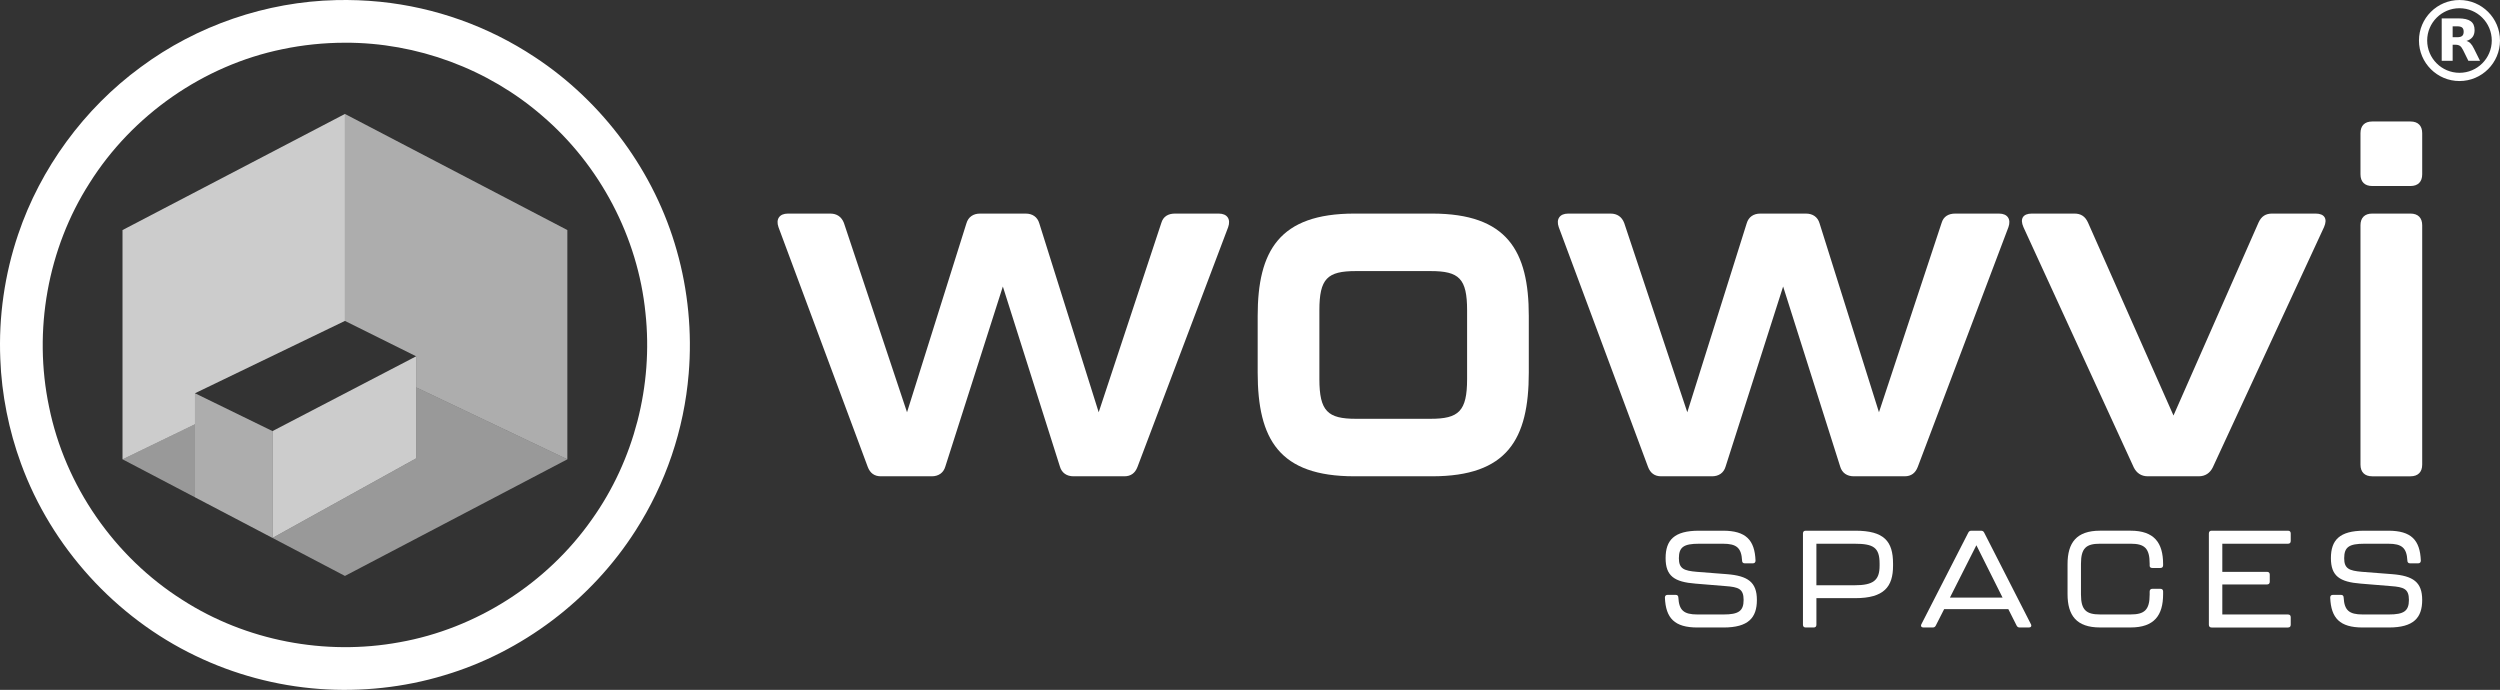 <svg xmlns="http://www.w3.org/2000/svg" id="Layer_1" data-name="Layer 1" viewBox="0 0 1894.37 522.75"><rect x="0" y="0" width="1894.37" height="522.75" fill="#333333" stroke="none"/><defs><style>      .cls-1 {        opacity: .5;      }      .cls-1, .cls-2, .cls-3, .cls-4 {        fill: #fff;      }      .cls-2, .cls-5 {        opacity: .6;      }      .cls-3 {        opacity: .75;      }      .cls-6 {        isolation: isolate;      }    </style></defs><g><g id="text1130" class="cls-6"><g class="cls-6"><path class="cls-4" d="M657.55,353.83l-67.66-181.71c-2.13-6.02.71-10.27,7.08-10.27h32.23c4.96,0,8.5,2.48,10.27,7.08l47.82,143.46,44.99-143.1c1.42-4.96,5.31-7.44,10.27-7.44h34.71c4.96,0,8.86,2.48,10.27,7.44l44.99,143.1,47.46-143.46c1.42-4.96,5.31-7.08,10.27-7.08h33.3c6.38,0,9.21,4.25,7.08,10.27l-68.72,181.71c-1.77,4.6-4.96,7.08-9.92,7.08h-38.61c-4.96,0-8.86-2.48-10.27-7.44l-43.21-136.37-43.57,136.37c-1.42,4.96-5.31,7.44-10.27,7.44h-38.61c-4.96,0-8.15-2.48-9.92-7.08Z"></path></g><g class="cls-6"><path class="cls-4" d="M953,282.27v-42.86c0-49.24,16.29-77.57,73.32-77.57h58.8c57.03,0,73.32,28.34,73.32,77.57v42.86c0,50.65-16.29,78.64-73.32,78.64h-58.8c-57.03,0-73.32-27.98-73.32-78.64ZM1084.06,317.34c21.25,0,27.63-5.67,27.63-30.11v-52.07c0-24.09-6.02-29.75-27.63-29.75h-56.67c-21.61,0-27.63,5.67-27.63,29.75v52.07c0,24.44,6.38,30.11,27.63,30.11h56.67Z"></path></g><g class="cls-6"><path class="cls-4" d="M1248.8,353.83l-67.66-181.71c-2.13-6.02.71-10.27,7.08-10.27h32.23c4.96,0,8.5,2.48,10.27,7.08l47.82,143.46,44.99-143.1c1.42-4.96,5.31-7.44,10.27-7.44h34.71c4.96,0,8.86,2.48,10.27,7.44l44.99,143.1,47.46-143.46c1.42-4.96,5.31-7.08,10.27-7.08h33.3c6.38,0,9.21,4.25,7.08,10.27l-68.72,181.71c-1.77,4.6-4.96,7.08-9.92,7.08h-38.61c-4.96,0-8.86-2.48-10.27-7.44l-43.21-136.37-43.57,136.37c-1.42,4.96-5.31,7.44-10.27,7.44h-38.61c-4.96,0-8.15-2.48-9.92-7.08Z"></path></g><g class="cls-6"><path class="cls-4" d="M1616.86,354.18l-83.6-182.07c-2.83-6.38-.35-10.27,6.38-10.27h32.23c4.96,0,8.15,2.12,10.27,6.73l64.82,146.29,64.47-146.29c2.12-4.61,5.31-6.73,10.27-6.73h32.94c6.73,0,9.21,3.9,6.38,10.27l-84.3,182.07c-2.12,4.25-5.67,6.73-10.63,6.73h-38.61c-4.96,0-8.5-2.48-10.63-6.73Z"></path><path class="cls-4" d="M1788.65,132.09v-31.17c0-5.67,3.19-8.86,8.86-8.86h29.05c5.67,0,8.86,3.19,8.86,8.86v31.17c0,5.67-3.19,8.86-8.86,8.86h-29.05c-5.67,0-8.86-3.19-8.86-8.86ZM1788.65,352.06v-181.36c0-5.67,3.19-8.86,8.86-8.86h29.05c5.67,0,8.86,3.19,8.86,8.86v181.36c0,5.67-3.19,8.86-8.86,8.86h-29.05c-5.67,0-8.86-3.19-8.86-8.86Z"></path></g></g><g id="text1134" class="cls-6"><g class="cls-6"><path class="cls-4" d="M1261.58,452.83c0-1.35.73-2.08,2.08-2.08h6.03c1.35,0,2.08.73,2.08,2.08.52,9.66,4.16,12.78,14.44,12.78h19.84c11.32,0,15.17-2.6,15.17-11.01s-3.84-9.77-13.71-10.49l-22.75-1.87c-16-1.25-22.65-5.71-22.65-19.32s6.44-20.78,25.24-20.78h18.28c17.35,0,24,7.06,24.62,22.65,0,1.35-.73,2.08-2.08,2.08h-6.03c-1.35,0-2.08-.73-2.08-2.08-.52-9.66-4.16-12.78-14.44-12.78h-18.18c-11.53,0-15.27,2.49-15.27,11.01,0,7.89,3.74,9.45,13.61,10.28l22.75,1.77c15.89,1.25,22.75,6.03,22.75,19.53s-6.44,20.88-25.24,20.88h-19.84c-17.35,0-24-7.06-24.62-22.65Z"></path><path class="cls-4" d="M1366.19,473.4v-69.18c0-1.35.73-2.08,2.08-2.08h37.61c21.82,0,28.57,8,28.57,24.93v1.66c0,15.79-6.75,24.52-28.57,24.52h-29.5v20.15c0,1.35-.73,2.08-2.08,2.08h-6.03c-1.35,0-2.08-.73-2.08-2.08ZM1405.25,443.48c14.33,0,19.01-3.74,19.01-14.85v-1.56c0-12.26-4.67-15.06-19.01-15.06h-28.88v31.48h28.88Z"></path><path class="cls-4" d="M1528.03,473.92l-6.23-12.36h-48.62l-6.34,12.47c-.52,1.04-1.25,1.45-2.39,1.45h-6.96c-1.56,0-2.29-1.04-1.56-2.49l35.53-69.39c.52-1.04,1.25-1.45,2.39-1.45h7.27c1.14,0,1.87.42,2.39,1.45l35.42,69.39c.73,1.45,0,2.49-1.56,2.49h-6.96c-1.14,0-1.87-.52-2.39-1.56ZM1517.44,452.83l-19.84-39.68-20.05,39.68h39.89Z"></path><path class="cls-4" d="M1566.68,450.23v-22.75c0-16.21,6.75-25.35,24.62-25.35h23.17c17.87,0,24.62,9.14,24.62,25.35v.83c0,1.35-.73,2.08-2.08,2.08h-6.03c-1.35,0-2.08-.62-2.08-1.66v-1.56c0-11.84-3.95-15.17-14.44-15.17h-23.17c-10.49,0-14.44,3.32-14.44,15.17v23.37c0,11.74,4.05,15.06,14.44,15.06h23.17c10.39,0,14.44-3.32,14.44-15.06v-2.29c0-1.35.73-2.08,2.08-2.08h6.03c1.35,0,2.08.73,2.08,1.97v2.08c0,16.1-6.75,25.24-24.62,25.24h-23.17c-17.87,0-24.62-9.14-24.62-25.24Z"></path><path class="cls-4" d="M1673.77,473.4v-69.18c0-1.35.73-2.08,2.08-2.08h57.86c1.35,0,2.08.73,2.08,2.08v5.71c0,1.35-.73,2.08-2.08,2.08h-49.76v21.3h33.87c1.35,0,2.08.73,2.08,2.08v5.4c0,1.35-.73,2.08-2.08,2.08h-33.87v22.75h49.76c1.35,0,2.08.73,2.08,2.08v5.71c0,1.35-.73,2.08-2.08,2.08h-57.86c-1.35,0-2.08-.73-2.08-2.08Z"></path><path class="cls-4" d="M1765.71,452.83c0-1.35.73-2.08,2.08-2.08h6.03c1.35,0,2.08.73,2.08,2.08.52,9.66,4.16,12.78,14.44,12.78h19.84c11.32,0,15.17-2.6,15.17-11.01s-3.84-9.77-13.71-10.49l-22.75-1.87c-16-1.25-22.65-5.71-22.65-19.32s6.44-20.78,25.24-20.78h18.28c17.35,0,24,7.06,24.62,22.65,0,1.35-.73,2.08-2.08,2.08h-6.03c-1.35,0-2.08-.73-2.08-2.08-.52-9.66-4.16-12.78-14.44-12.78h-18.18c-11.53,0-15.27,2.49-15.27,11.01,0,7.89,3.74,9.45,13.61,10.28l22.75,1.77c15.89,1.25,22.75,6.03,22.75,19.53s-6.44,20.88-25.24,20.88h-19.84c-17.35,0-24-7.06-24.62-22.65Z"></path></g></g><g><g><path id="path1285" class="cls-4" d="M261.37,119.12v.03l.04-.02-.04-.02Z"></path><path class="cls-1" d="M429.92,348.04l-168.55,88.37-54.88-28.78,108.87-60.31v-53.78l114.56,54.5ZM206.49,326.65l-34.55-16.87h0s34.55,16.87,34.55,16.87v.42c0,22.72,0,57.83,0,80.55h0s0-80.97,0-80.97l.41-.21-.41.21ZM92.87,348.05l54.87,28.77v-55.33l-54.87,26.56ZM147.74,376.82l58.75,30.8h0s-58.74-30.8-58.74-30.8h-.01ZM206.49,407.63h0s0,0,0,0h0Z"></path><path id="path1291" class="cls-3" d="M206.49,407.63v-80.98l108.87-56.67v77.33l-108.87,60.31Z"></path><g class="cls-5"><path class="cls-4" d="M261.37,86.34s0,99.48,0,156.83l53.98,26.82h0s0,23.55,0,23.55l114.56,54.5v-173.71l-168.55-87.99Z"></path></g><path class="cls-3" d="M147.75,297.98l113.62-54.81h0c0-57.35,0-93.61,0-156.83h0s-168.51,87.97-168.51,87.97l-.03.02v173.71l.04.02,54.87-26.56v-23.52Z"></path><path id="path1293" class="cls-2" d="M206.49,407.63l-58.74-30.8h-.01v-78.84h.01s58.74,28.67,58.74,28.67v.42c0,22.72,0,57.83,0,80.55h0Z"></path></g><path id="path1279" class="cls-4" d="M254.68.08c-52.89,1.22-105.43,19.14-148.13,50.84C63.68,82.33,30.58,127.64,13.76,177.6,3.52,207.77-1.13,240.14.23,272.03c.99,26.76,6.48,54.17,15.65,79.16,23.05,63.29,71.59,116.68,132.32,145.77,29.05,14.03,61.16,22.69,93.69,25.07,31.54,2.35,64.26-1.08,94.64-10.31,59.02-17.47,111.65-57.33,144.98-109.53,22.94-35.79,36.85-76.54,40.35-119.13,2.6-31.01-.46-63.12-9.02-93.12-16.66-59.35-55.77-112.68-107.75-146.79C369.92,19.9,329.84,5.6,288.03,1.34c-11.15-1.1-22.06-1.53-33.35-1.27h0ZM261.38,32.37c54.38-.21,108.53,19.78,149.59,55.46,43.75,37.46,72.4,91.99,78.13,149.32,5.94,54.8-8.6,111.57-40.63,156.48-34.01,48.45-87.5,82.72-145.82,93.04-56.24,10.33-116.24-1.08-164.38-32.06-51.54-32.58-88.99-86.57-101.1-146.36-12.09-57.64-1.13-119.84,30.67-169.5,32.45-51.63,86.36-89.22,146.13-101.47,15.58-3.27,31.49-4.89,47.41-4.91h0Z"></path></g></g><path class="cls-4" d="M1863.66,61.41c-16.93,0-30.7-13.77-30.7-30.7s13.77-30.7,30.7-30.7,30.7,13.77,30.7,30.7-13.77,30.7-30.7,30.7ZM1863.66,6.23c-13.49,0-24.47,10.98-24.47,24.47s10.98,24.47,24.47,24.47,24.47-10.98,24.47-24.47-10.98-24.47-24.47-24.47ZM1861.98,28.21c1.71,0,2.96-.34,3.71-1,.75-.62,1.15-1.68,1.15-3.18s-.41-2.49-1.15-3.15c-.75-.62-2-.94-3.71-.94h-3.49v8.26h3.49M1858.49,33.92v12.16h-8.29V13.93h12.66c4.24,0,7.33.72,9.29,2.15,2,1.4,2.96,3.65,2.96,6.73,0,2.12-.5,3.87-1.53,5.24-1.03,1.34-2.56,2.37-4.64,2.99,1.15.28,2.15.87,3.05,1.78.9.9,1.81,2.28,2.71,4.15l4.52,9.1h-8.82l-3.93-7.98c-.78-1.59-1.59-2.71-2.4-3.27-.81-.59-1.9-.9-3.24-.9h-2.34"></path></svg>